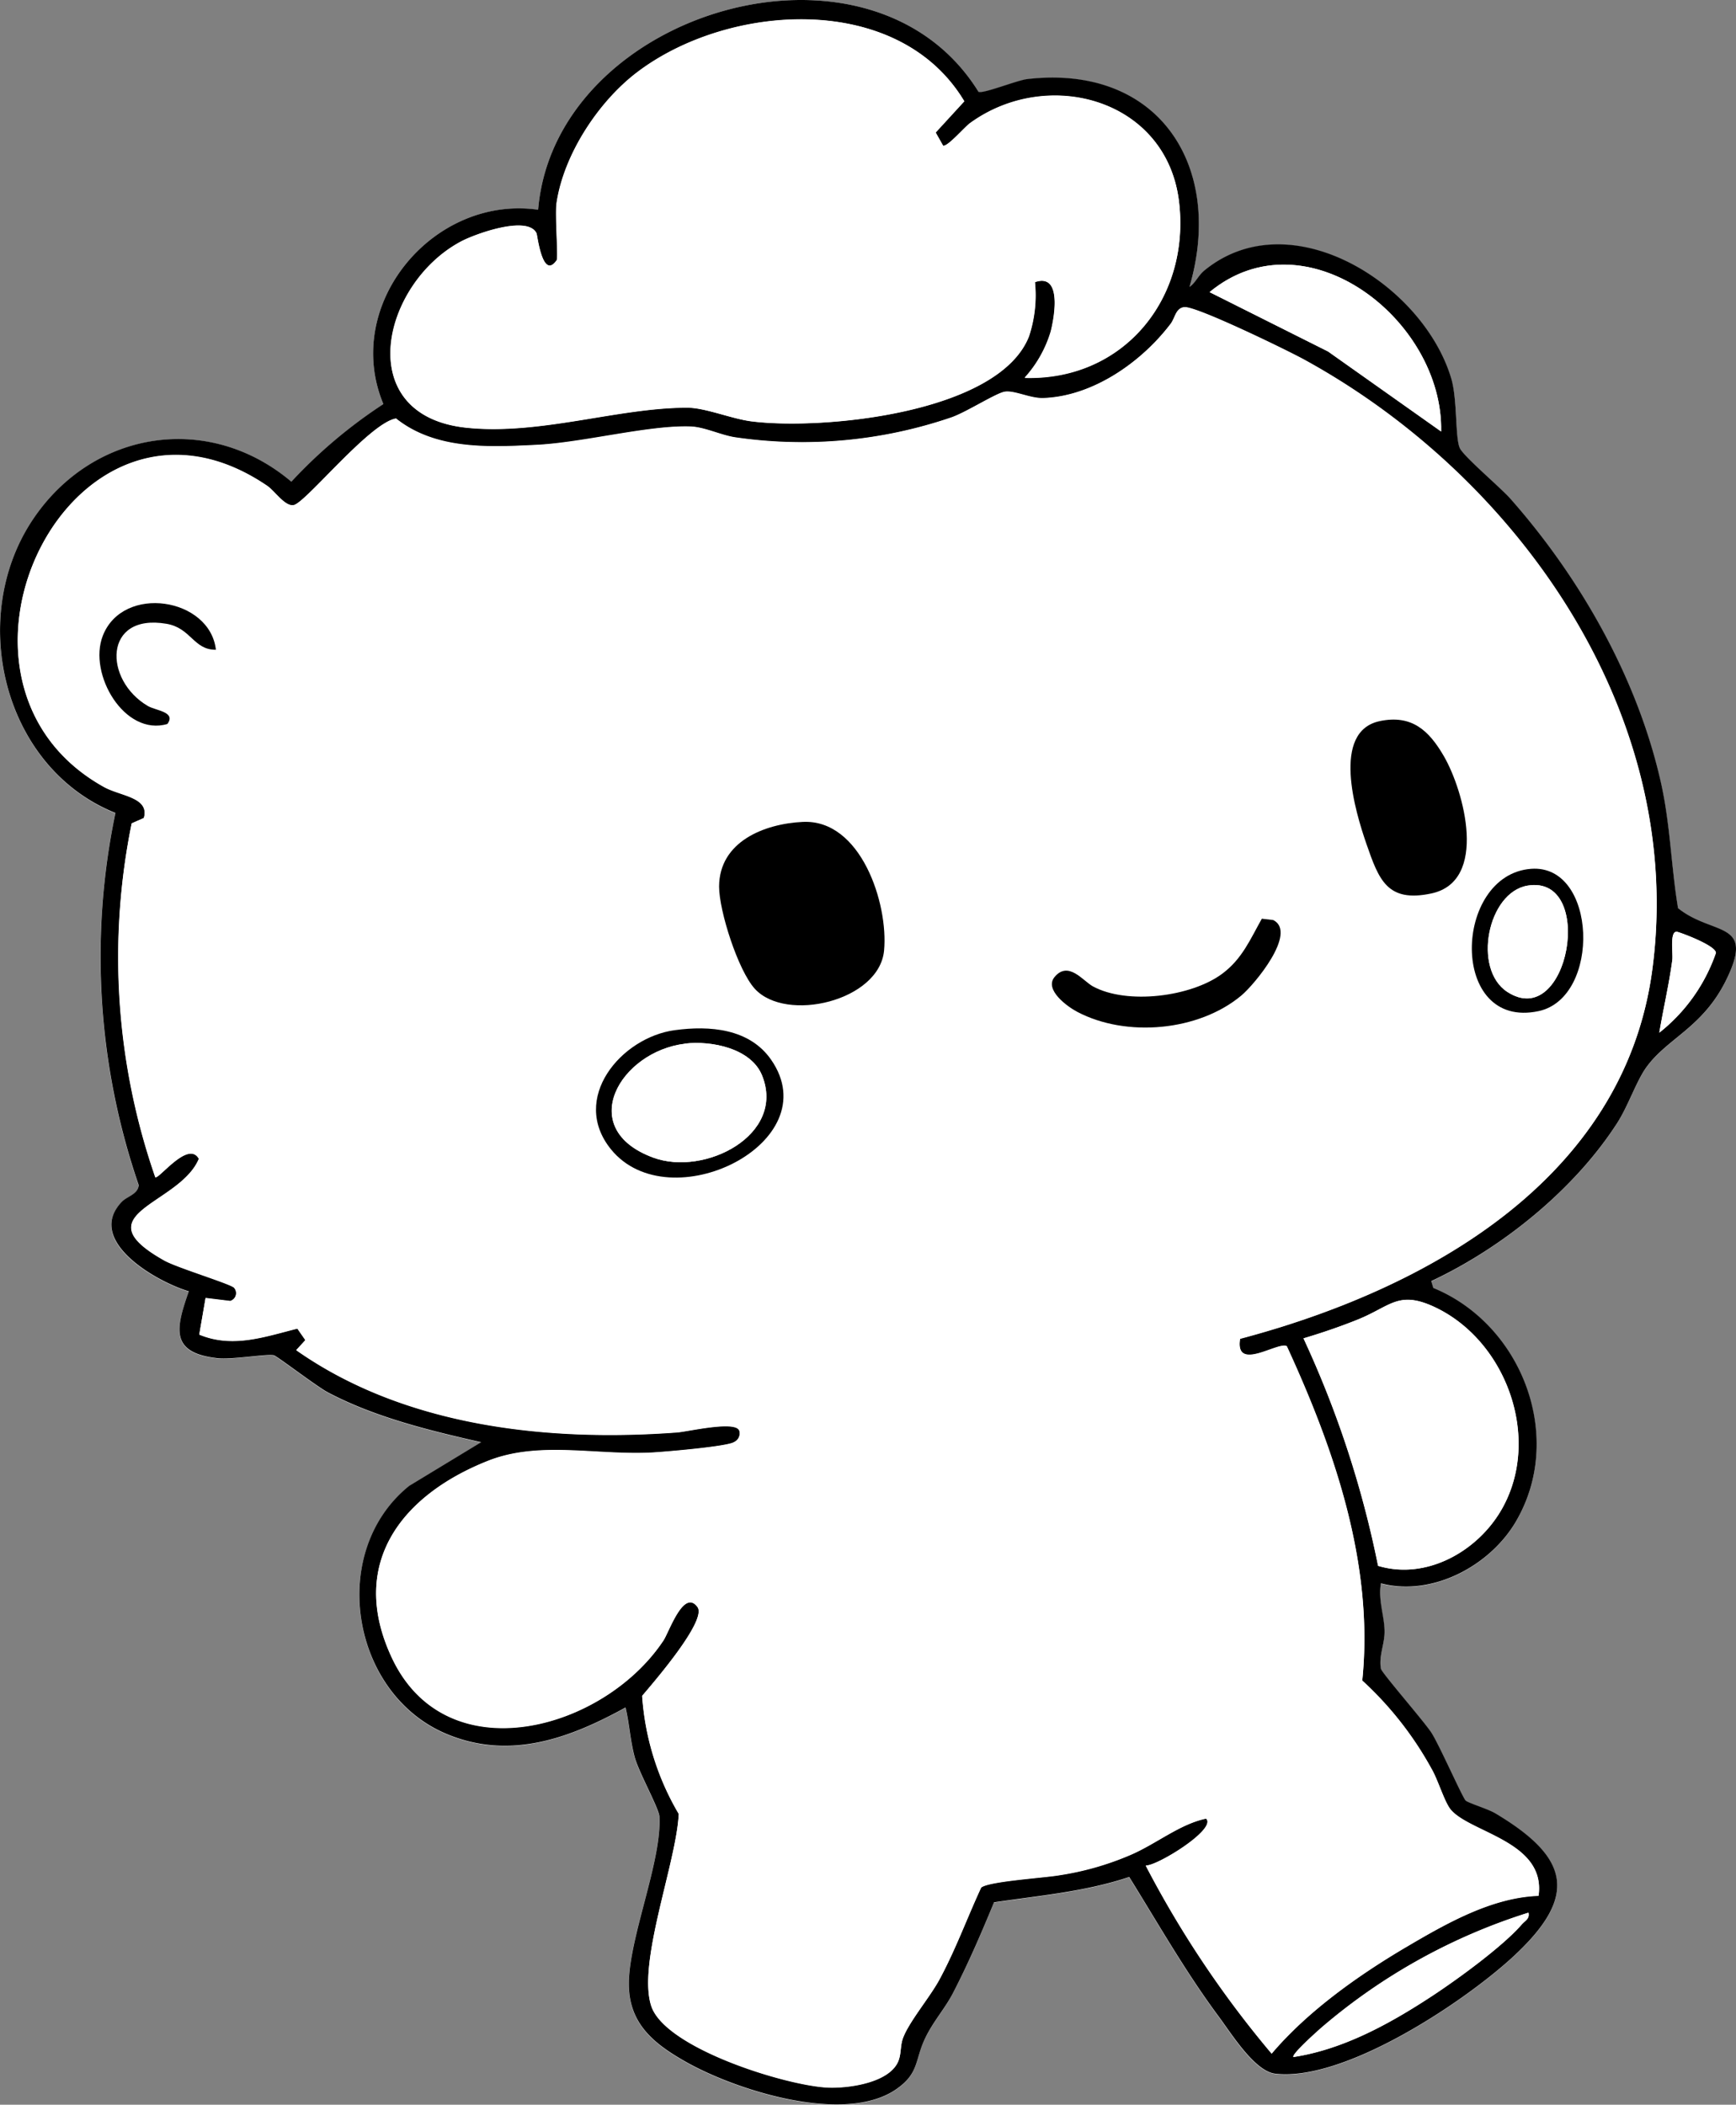<svg xmlns="http://www.w3.org/2000/svg" width="168.47" height="204.161" viewBox="0 0 168.47 204.161">
  <rect x="0" y="0" width="168.47" height="204.161" fill="#808080" stroke="none"/>
  <g id="Calque_1" data-name="Calque 1" transform="translate(0.004 0.006)">
    <g id="Groupe_9" data-name="Groupe 9">
      <path id="Tracé_439" data-name="Tracé 439" d="M94.95,8.9C84.46-8,53.84,1.03,52.22,20.35,42.05,18.89,33.17,29.53,37.2,39.2a47.928,47.928,0,0,0-8.93,7.53c-8-6.76-19.23-5.02-25.06,3.63C-3.23,59.92.3,74.49,11.19,78.88a68.118,68.118,0,0,0,2.26,36.11c-.08.92-1.12,1.07-1.65,1.62-3.6,3.76,3.38,7.75,6.51,8.67-1.25,3.6-1.88,5.97,2.79,6.49,1.41.16,4.82-.46,5.47-.28.31.08,4.17,3.03,5.23,3.59,4.57,2.42,9.86,3.7,14.88,4.84l-6.99,4.24c-7.92,6.4-5.65,20.16,3.62,24.05,6.12,2.57,11.9.46,17.38-2.56.38,1.59.46,3.23.89,4.81.39,1.46,2.36,4.98,2.4,5.77.23,4.16-2.7,11.08-2.95,15.65-.24,4.19,2.16,6.25,5.53,8.15,4.91,2.77,15.31,6.06,20.31,2.71,2.32-1.55,1.87-2.81,2.87-4.95.77-1.63,1.93-2.9,2.73-4.44,1.5-2.88,2.76-5.81,3.98-8.8,4.41-.66,8.88-1.03,13.12-2.46,2.82,4.54,5.47,9.2,8.66,13.5,1.22,1.65,3.49,5.34,5.5,5.58,6.66.79,18.13-6.81,22.98-11.24,6.47-5.91,5.71-9.66-1.63-14.02-.71-.42-2.55-.97-2.85-1.22-.29-.23-2.57-5.42-3.34-6.6s-4.82-5.8-4.89-6.19c-.23-1.19.35-2.38.35-3.57,0-1.5-.65-3.12-.35-4.72,4.97,1.31,10.56-1.69,13.08-5.97,4.82-8.18.62-19.13-8-22.68l-.2-.67c6.9-3.24,13.91-8.89,18.05-15.34,1.04-1.62,1.87-4.04,2.79-5.35,2.03-2.87,5.49-3.87,7.78-8.51,2.86-5.82-1.29-4.24-4.67-6.97-.67-4.05-.74-8-1.63-12.05-2.24-10.17-7.82-19.96-14.66-27.69-.93-1.05-4.52-4.09-4.89-4.89-.45-.99-.22-4.7-.81-6.69-2.68-9.16-15.58-17.37-23.95-10.56-.67.55-.87,1.21-1.47,1.62C118.83,16.17,112.47,6.2,99.65,7.7c-.95.11-4.31,1.46-4.71,1.23Z" fill="#fff"/>
      <path id="Tracé_440" data-name="Tracé 440" d="M94.95,8.9c.4.23,3.76-1.12,4.71-1.23,12.81-1.49,19.18,8.47,15.77,20.16.6-.41.8-1.07,1.47-1.62,8.37-6.81,21.27,1.4,23.95,10.56.58,1.99.36,5.7.81,6.69.36.8,3.96,3.84,4.89,4.89,6.84,7.73,12.41,17.53,14.66,27.69.89,4.05.96,8,1.63,12.05,3.38,2.72,7.53,1.15,4.67,6.97-2.29,4.65-5.74,5.64-7.78,8.51-.93,1.31-1.75,3.73-2.79,5.35-4.15,6.46-11.15,12.11-18.05,15.34l.2.67c8.62,3.54,12.82,14.5,8,22.68-2.52,4.28-8.11,7.28-13.08,5.97-.3,1.6.36,3.23.35,4.72,0,1.19-.58,2.38-.35,3.57.07.39,4.16,5.07,4.89,6.19.77,1.18,3.05,6.37,3.34,6.6.3.25,2.14.8,2.85,1.22,7.33,4.36,8.09,8.11,1.63,14.02-4.85,4.43-16.32,12.03-22.98,11.24-2-.24-4.27-3.93-5.5-5.58-3.19-4.3-5.84-8.96-8.66-13.5-4.25,1.43-8.71,1.8-13.12,2.46-1.23,2.99-2.49,5.92-3.98,8.8-.8,1.54-1.96,2.8-2.73,4.44-1,2.13-.55,3.39-2.87,4.95-5,3.35-15.4.06-20.31-2.71-3.37-1.9-5.77-3.95-5.53-8.15.26-4.56,3.18-11.48,2.95-15.65-.04-.79-2.01-4.31-2.4-5.77-.43-1.59-.51-3.22-.89-4.81-5.48,3.02-11.26,5.13-17.38,2.56-9.27-3.89-11.55-17.65-3.62-24.05l6.99-4.24c-5.02-1.14-10.3-2.42-14.88-4.84-1.06-.56-4.92-3.51-5.23-3.59-.65-.17-4.06.44-5.47.28-4.67-.52-4.04-2.9-2.79-6.49-3.12-.92-10.1-4.91-6.51-8.67.53-.55,1.56-.71,1.65-1.62A68.111,68.111,0,0,1,11.2,78.85C.3,74.48-3.22,59.9,3.21,50.35c5.83-8.65,17.06-10.39,25.06-3.63a47.928,47.928,0,0,1,8.93-7.53c-4.03-9.66,4.85-20.3,15.02-18.85C53.84,1.03,84.46-8,94.95,8.89Zm4.51,27.73c9.58.26,16.06-7.7,14.95-17.07-1.17-9.95-12.71-13.12-20.27-7.64-.59.43-2.16,2.29-2.62,2.2l-.73-1.29L93.57,9.8C87.18-.84,70.71.25,61.83,6.99,58.08,9.83,54.7,14.96,54,19.68c-.17,1.12.18,5.31.01,5.55-1.39,1.99-1.87-2.42-1.96-2.62-.85-1.77-5.94.06-7.34.81-7.7,4.11-10.63,16.87.53,18.05,7.14.75,14.83-1.97,21.46-1.94,1.72,0,4.27,1.08,6.2,1.32,6.84.88,24-.76,26.94-8.24a12.644,12.644,0,0,0,.58-5.26c2.61-.91,1.93,3.22,1.54,4.78a11.578,11.578,0,0,1-2.52,4.48Zm40.39,5.22c.22-10.82-13.16-21.23-22.47-13.52l11.5,5.76Zm-19.51,87.99c18.08-4.79,37.26-15.41,40-35.75,3.32-24.7-12.96-47.85-33.83-59.25-1.61-.88-10.4-5.16-11.57-5.06-.85.08-.89,1.04-1.34,1.62-2.82,3.71-7.54,7.04-12.37,7.2-1.29.04-2.89-.82-3.81-.6s-3.61,1.94-5.05,2.46a44.848,44.848,0,0,1-21.01,1.95c-1.36-.2-2.97-.99-4.31-1.05-4.04-.16-10.49,1.56-15,1.78s-9.76.52-13.62-2.56c-2.52.4-8.69,8.08-9.9,8.39-.84.22-1.86-1.36-2.6-1.86C7.09,34.31-8.51,65.97,10.09,76.31c1.62.9,4.46.99,3.87,3.02l-1.18.52a65.183,65.183,0,0,0,2.29,34.31c.33.26,3.21-3.63,4.23-1.78-1.85,4.48-11.48,5.3-3.36,9.86,1.25.7,6.57,2.31,6.79,2.66a.8.8,0,0,1-.39,1.28l-2.39-.29-.61,3.54c3.23,1.35,6.33.22,9.52-.58l.78,1.12-.89.97c10.54,7.41,24.38,8.91,36.97,7.98,1.05-.08,5.71-1.19,6.03-.16a.937.937,0,0,1-.52,1.11c-.62.43-6.85.96-8.1,1.02-5.4.25-10.86-1.16-15.81.81-8.37,3.33-13.55,9.99-9.3,19.06,5.29,11.3,20.59,7.06,26.37-1.66.54-.82,1.97-5.08,3.3-3.24.96,1.32-4.39,7.46-5.37,8.62a25.851,25.851,0,0,0,3.55,11.44c-.21,4.7-4.04,14.44-2.67,18.63,1.35,4.12,13.17,7.76,17.17,7.92,2.03.08,6.05-.48,6.84-2.64.26-.71.15-1.44.43-2.18.6-1.58,2.58-3.91,3.51-5.62,1.58-2.9,2.69-5.97,4.07-8.96.7-.61,6.11-.94,7.6-1.2a29.006,29.006,0,0,0,6.85-1.95c2.52-1.07,4.82-3.01,7.38-3.54,1.07,1.03-4.8,4.63-5.86,4.56a99.511,99.511,0,0,0,12.22,18.24c3.5-4.12,8.42-7.61,13.09-10.36,3.86-2.27,8.26-4.79,12.81-4.95.72-5.22-6.5-6.07-8.48-8.3-.63-.71-1.26-2.9-1.89-3.98A33.441,33.441,0,0,0,132.2,163c1.15-11.26-2.69-22.38-7.32-32.43-.82-.51-5.09,2.59-4.53-.76Zm40.69-29.68a16.825,16.825,0,0,0,5.48-7.72c.04-.66-3-1.83-3.71-2.04-.82-.24-.43,2.05-.52,2.72-.31,2.37-.87,4.7-1.26,7.05Zm-27.29,51.73c4.72,1.41,9.73-1.46,12.03-5.57,3.84-6.84.38-16.32-6.61-19.56-3.48-1.61-4.23-.03-7.46,1.26-1.69.68-3.46,1.28-5.21,1.8a97.979,97.979,0,0,1,7.24,22.08Zm-8.22,47.64c4.84-.73,9.41-3.26,13.46-5.92,2.46-1.62,6.83-4.79,8.7-6.94.32-.37.78-.54.65-1.14a57.141,57.141,0,0,0-20.02,11.09c-.29.25-3.06,2.7-2.78,2.92Z"/>
      <path id="Tracé_441" data-name="Tracé 441" d="M120.34,129.84c-.56,3.35,3.72.25,4.53.76,4.63,10.05,8.47,21.17,7.32,32.43a33.226,33.226,0,0,1,6.74,8.59c.62,1.08,1.25,3.26,1.89,3.98,1.99,2.23,9.21,3.08,8.48,8.3-4.54.16-8.95,2.68-12.81,4.95-4.67,2.75-9.6,6.24-13.09,10.36a99.51,99.51,0,0,1-12.22-18.24c1.06.07,6.93-3.53,5.86-4.56-2.55.52-4.86,2.47-7.38,3.54a27.952,27.952,0,0,1-6.85,1.95c-1.48.26-6.89.59-7.6,1.2-1.39,2.98-2.5,6.06-4.07,8.96-.93,1.7-2.91,4.03-3.51,5.62-.28.74-.17,1.47-.43,2.18-.79,2.16-4.8,2.72-6.84,2.64-4-.16-15.82-3.8-17.17-7.92-1.37-4.2,2.46-13.93,2.67-18.63a25.98,25.98,0,0,1-3.55-11.44c.98-1.17,6.33-7.3,5.37-8.62-1.33-1.83-2.76,2.43-3.3,3.24-5.78,8.72-21.08,12.97-26.37,1.66-4.25-9.08.93-15.73,9.3-19.06,4.95-1.97,10.41-.55,15.81-.81,1.25-.06,7.48-.59,8.1-1.02a.932.932,0,0,0,.52-1.11c-.32-1.03-4.98.08-6.03.16-12.59.93-26.43-.57-36.97-7.98l.89-.97-.78-1.12c-3.19.8-6.28,1.92-9.52.58l.61-3.54,2.39.29a.8.8,0,0,0,.39-1.28c-.22-.35-5.54-1.95-6.79-2.66-8.12-4.56,1.51-5.38,3.36-9.86-1.02-1.85-3.91,2.04-4.23,1.78a64.993,64.993,0,0,1-2.29-34.31l1.18-.52c.59-2.03-2.25-2.12-3.87-3.02-18.6-10.34-3-42,15.84-29.2.74.5,1.76,2.08,2.6,1.86,1.21-.32,7.38-7.99,9.9-8.39,3.86,3.07,8.91,2.78,13.62,2.56s10.96-1.94,15-1.78c1.34.05,2.95.85,4.31,1.05a44.848,44.848,0,0,0,21.01-1.95c1.44-.52,4.15-2.24,5.05-2.46s2.51.64,3.81.6c4.84-.17,9.55-3.49,12.37-7.2.44-.58.49-1.55,1.34-1.62,1.17-.1,9.96,4.18,11.57,5.06,20.87,11.41,37.15,34.56,33.83,59.25-2.74,20.34-21.92,30.96-40,35.75ZM20.94,63.02c-.55-5.06-9.01-6.41-10.98-1.37-1.44,3.7,2.11,9.79,6.27,8.55.87-1.17-1.11-1.28-1.89-1.74-4.31-2.51-4.34-9.02,1.79-7.98,2.4.41,2.63,2.55,4.8,2.52ZM133.9,69.94c-4.74.98-2.39,8.8-1.31,11.91,1.21,3.49,2.03,5.72,6.3,4.81,5.55-1.18,3.18-9.92,1.22-13.31-1.46-2.52-3.13-4.05-6.22-3.41Zm-56,9.78c-3.71.19-8.1,1.91-8.11,6.27,0,2.37,1.84,8.14,3.47,9.92,3.04,3.32,12.08,1.18,12.54-3.71.43-4.57-2.26-12.76-7.89-12.48Zm70.68,4.55c-7.59.57-7.99,15.67.74,13.8C155.39,96.77,155,83.79,148.58,84.27Zm-26.12,4.84c-1.13,2.02-1.89,3.88-3.82,5.32-3.01,2.26-9.26,3.05-12.58,1.24-.96-.52-2.37-2.51-3.71-.91-1.03,1.23,1.23,2.88,2.21,3.39,4.76,2.5,11.75,1.87,15.9-1.58,1.26-1.05,5.49-6.12,3.11-7.33l-1.1-.13ZM65.49,99.92c-5.2.7-10.21,6.62-6.19,11.56,5.66,6.97,21.12-.65,15.54-8.69-2.1-3.03-5.97-3.33-9.34-2.87Z" fill="#fff"/>
      <path id="Tracé_442" data-name="Tracé 442" d="M99.46,36.63a11.781,11.781,0,0,0,2.52-4.48c.39-1.55,1.07-5.68-1.54-4.78a12.644,12.644,0,0,1-.58,5.26c-2.94,7.48-20.1,9.11-26.94,8.24-1.93-.25-4.47-1.32-6.2-1.32-6.63-.03-14.32,2.69-21.46,1.94-11.16-1.18-8.23-13.93-.53-18.05,1.4-.75,6.49-2.58,7.34-.81.09.2.58,4.6,1.96,2.62.17-.24-.18-4.44-.01-5.55.7-4.72,4.08-9.85,7.83-12.69C70.73.27,87.2-.83,93.58,9.83L90.8,12.86l.73,1.29c.46.08,2.03-1.77,2.62-2.2,7.56-5.49,19.1-2.31,20.27,7.64,1.1,9.36-5.37,17.33-14.95,17.07Z" fill="#fff"/>
      <path id="Tracé_443" data-name="Tracé 443" d="M133.74,151.89a98.309,98.309,0,0,0-7.24-22.08c1.75-.52,3.51-1.12,5.21-1.8,3.22-1.29,3.97-2.87,7.46-1.26,7,3.24,10.45,12.72,6.61,19.56-2.31,4.12-7.31,6.98-12.03,5.57Z" fill="#fff"/>
      <path id="Tracé_444" data-name="Tracé 444" d="M139.85,41.85l-10.97-7.76-11.5-5.76C126.7,20.62,140.07,31.02,139.85,41.85Z" fill="#fff"/>
      <path id="Tracé_445" data-name="Tracé 445" d="M125.52,199.53c-.28-.22,2.49-2.67,2.78-2.92a57.229,57.229,0,0,1,20.02-11.09c.14.6-.33.78-.65,1.14-1.86,2.15-6.24,5.33-8.7,6.94-4.05,2.66-8.62,5.19-13.46,5.92Z" fill="#fff"/>
      <path id="Tracé_446" data-name="Tracé 446" d="M161.03,100.16c.39-2.35.94-4.68,1.26-7.05.09-.67-.3-2.96.52-2.72.71.21,3.74,1.38,3.71,2.04a16.9,16.9,0,0,1-5.48,7.72Z" fill="#fff"/>
      <path id="Tracé_447" data-name="Tracé 447" d="M77.9,79.72c5.63-.28,8.32,7.91,7.89,12.48-.46,4.89-9.5,7.03-12.54,3.71-1.62-1.77-3.47-7.54-3.47-9.92.02-4.37,4.4-6.09,8.11-6.27Z"/>
      <path id="Tracé_448" data-name="Tracé 448" d="M133.9,69.94c3.09-.64,4.76.89,6.22,3.41,1.96,3.39,4.33,12.13-1.22,13.31-4.28.91-5.09-1.32-6.3-4.81-1.08-3.11-3.44-10.93,1.31-11.91Z"/>
      <path id="Tracé_449" data-name="Tracé 449" d="M122.46,89.11l1.1.13c2.38,1.21-1.84,6.28-3.11,7.33-4.14,3.45-11.14,4.08-15.9,1.58-.98-.51-3.24-2.16-2.21-3.39,1.34-1.6,2.75.38,3.71.91,3.32,1.81,9.57,1.02,12.58-1.24,1.92-1.44,2.69-3.31,3.82-5.32Z"/>
      <path id="Tracé_450" data-name="Tracé 450" d="M65.49,99.92c3.37-.46,7.24-.16,9.34,2.87,5.59,8.05-9.87,15.67-15.54,8.69-4.01-4.94.99-10.86,6.19-11.56Zm.98,1.31c-6.3.76-10.7,8.25-3.08,11.05,4.99,1.84,12.87-2.19,10.56-7.96-1.06-2.65-4.92-3.4-7.49-3.1Z"/>
      <path id="Tracé_451" data-name="Tracé 451" d="M148.58,84.27c6.42-.48,6.81,12.49.74,13.8C140.59,99.95,140.99,84.84,148.58,84.27Zm-.34,1.63c-3.89.65-5.35,8.09-1.98,10.3C152.25,100.12,154.92,84.79,148.24,85.9Z"/>
      <path id="Tracé_452" data-name="Tracé 452" d="M20.94,63.02c-2.17.02-2.4-2.12-4.8-2.52-6.13-1.04-6.1,5.46-1.79,7.98.77.45,2.76.56,1.89,1.74-4.16,1.23-7.71-4.85-6.27-8.55,1.96-5.04,10.43-3.7,10.98,1.37Z"/>
      <path id="Tracé_453" data-name="Tracé 453" d="M66.47,101.23c2.56-.31,6.43.45,7.49,3.1,2.31,5.76-5.57,9.79-10.56,7.96-7.63-2.8-3.22-10.3,3.08-11.05Z" fill="#fff"/>
      <path id="Tracé_454" data-name="Tracé 454" d="M148.24,85.9c6.67-1.11,4.01,14.22-1.98,10.3C142.89,93.99,144.36,86.55,148.24,85.9Z" fill="#fff"/>
    </g>
  </g>
</svg>
